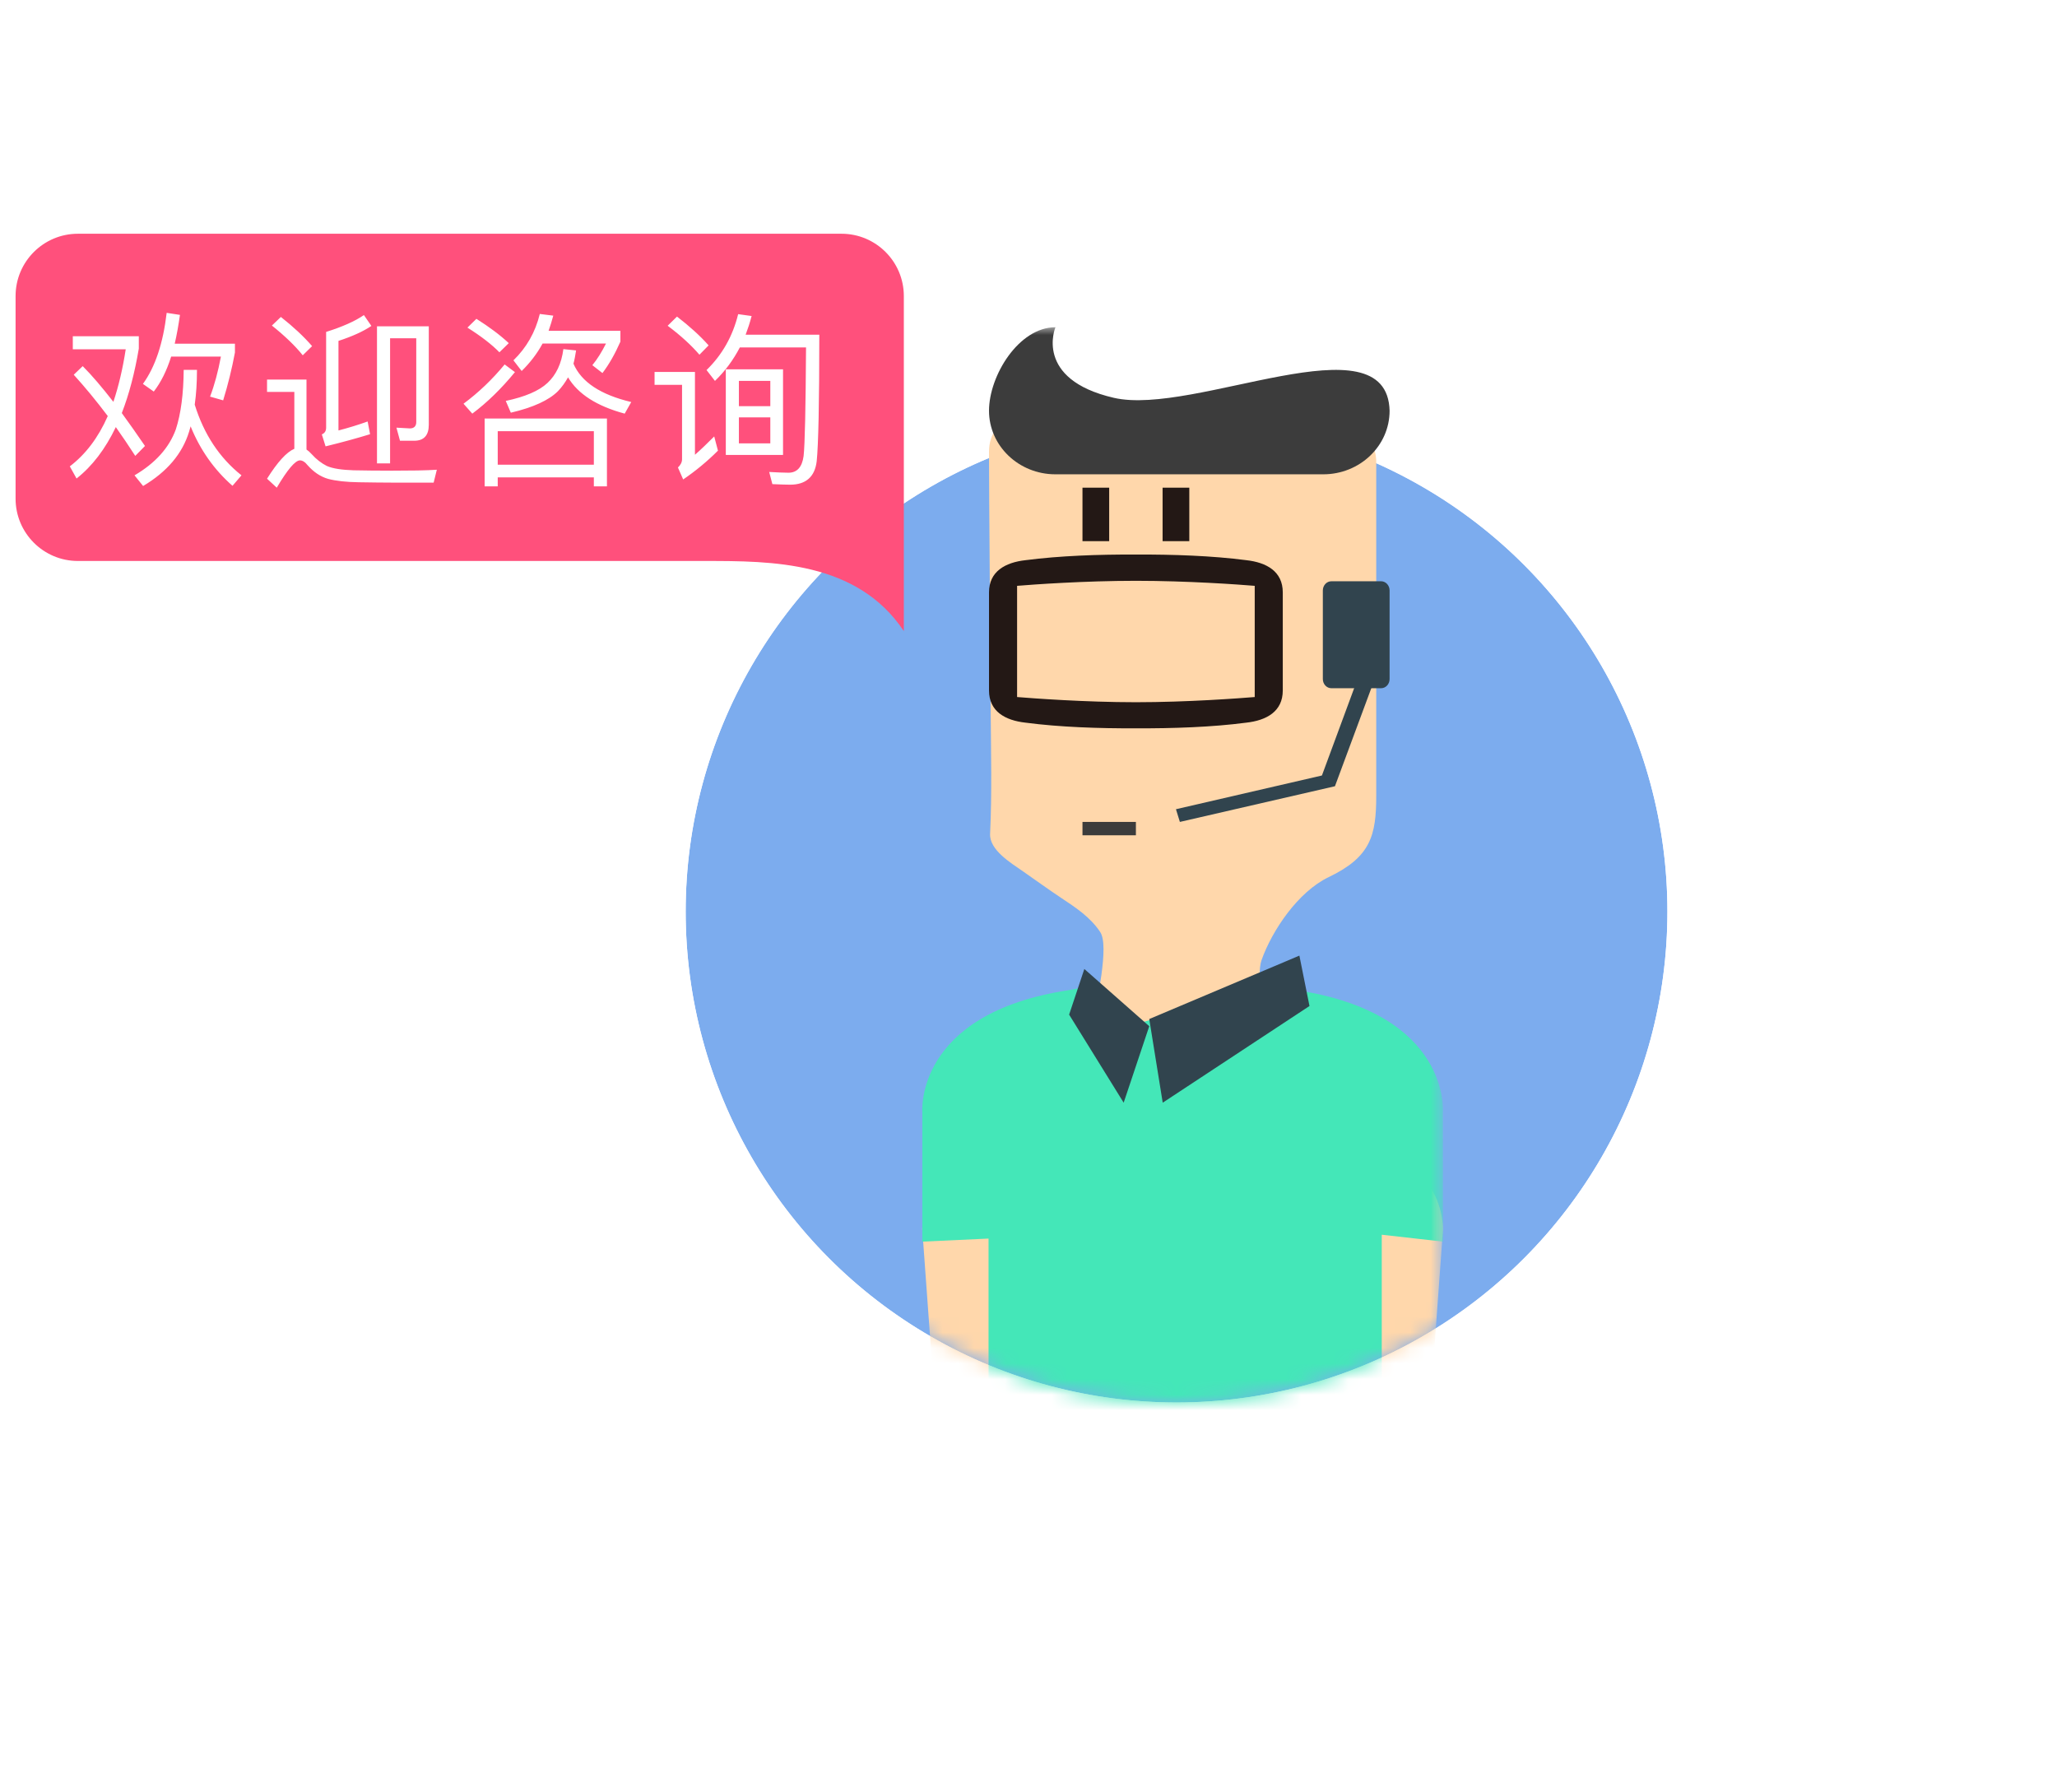 <?xml version="1.0" encoding="UTF-8"?>
<svg width="132px" height="115px" viewBox="0 0 132 115" version="1.1" xmlns="http://www.w3.org/2000/svg" xmlns:xlink="http://www.w3.org/1999/xlink">
    <!-- Generator: Sketch 47.1 (45422) - http://www.bohemiancoding.com/sketch -->
    <title>a</title>
    <desc>Created with Sketch.</desc>
    <defs>
        <filter x="-61.9%" y="-47.3%" width="223.8%" height="202.7%" filterUnits="objectBoundingBox" id="filter-1">
            <feOffset dx="0" dy="2" in="SourceAlpha" result="shadowOffsetOuter1"></feOffset>
            <feGaussianBlur stdDeviation="12" in="shadowOffsetOuter1" result="shadowBlurOuter1"></feGaussianBlur>
            <feColorMatrix values="0 0 0 0 0   0 0 0 0 0   0 0 0 0 0  0 0 0 0.234 0" type="matrix" in="shadowBlurOuter1" result="shadowMatrixOuter1"></feColorMatrix>
            <feMerge>
                <feMergeNode in="shadowMatrixOuter1"></feMergeNode>
                <feMergeNode in="SourceGraphic"></feMergeNode>
            </feMerge>
        </filter>
        <circle id="path-2" cx="31.5" cy="42.5" r="31.5"></circle>
        <path d="M31.5,74 C48.897,74 63,59.859 63,42.415 C63,24.971 58.5,2.56905608e-13 35.1,0.451 C11.7,0.902 0,24.971 0,42.415 C0,59.859 14.103,74 31.5,74 Z" id="path-3"></path>
        <polygon id="path-5" points="0 135.561 34.275 135.561 34.275 0 0 0"></polygon>
    </defs>
    <g id="1V1" stroke="none" stroke-width="1" fill="none" fill-rule="evenodd">
        <g id="Artboard" transform="translate(-29, -38)">
            <g id="Group" transform="translate(30, 52)">
                <g id="a" filter="url(#filter-1)" transform="translate(43, 0)">
                    <g id="Oval-14">
                        <use fill="#7CACEE" fill-rule="evenodd" xlink:href="#path-2"></use>
                        <circle stroke="#FFFFFF" stroke-width="2" cx="31.5" cy="42.5" r="32.5"></circle>
                    </g>
                    <g id="Page-1">
                        <mask id="mask-4" fill="white">
                            <use xlink:href="#path-3"></use>
                        </mask>
                        <g id="Mask"></g>
                        <g mask="url(#mask-4)">
                            <g transform="translate(14.325, 5)">
                                <path d="M22.663,45.463 C22.536,46.471 21.519,48.381 21.219,48.469 C20.543,48.668 19.962,48.952 19.281,48.898 C17.99,48.795 16.449,48.448 15.158,48.531 C14.295,48.585 11.121,49.299 11.707,45.463 C12.071,43.092 12.873,39.702 12.273,38.805 C11.635,37.851 10.714,37.247 9.771,36.621 C8.94,36.069 8.14,35.486 7.324,34.919 C6.564,34.388 5.161,33.555 5.211,32.51 C5.337,29.878 5.267,27.231 5.248,24.589 C5.225,21.172 5.2,17.755 5.177,14.336 C5.163,12.218 5.141,10.1 5.141,7.981 C5.141,5.576 8.027,5.148 8.027,5.148 L25.198,5.148 C30.168,5.148 29.99,8.683 29.99,8.683 L29.99,30.053 C29.99,32.622 29.635,33.995 26.937,35.288 C24.969,36.23 23.304,38.714 22.631,40.61 C22.271,41.62 22.828,44.16 22.663,45.463 Z" id="Fill-1" stroke="none" fill="#FFD7AB" fill-rule="evenodd"></path>
                                <mask id="mask-6" fill="white">
                                    <use xlink:href="#path-5"></use>
                                </mask>
                                <g id="Clip-4" stroke="none" fill="none"></g>
                                <polygon id="Fill-3" stroke="none" fill="#3C3C3C" fill-rule="evenodd" mask="url(#mask-6)" points="11.139 32.603 14.567 32.603 14.567 31.745 11.139 31.745"></polygon>
                                <path d="M6.943,16.595 C7.949,16.511 11.258,16.272 14.566,16.272 C17.876,16.272 21.187,16.511 22.192,16.595 L22.192,23.731 C21.187,23.813 17.876,24.063 14.566,24.064 C11.258,24.063 7.949,23.813 6.943,23.731 L6.943,16.595 Z M5.141,17.011 L5.141,23.314 C5.143,24.651 6.175,25.233 7.497,25.377 C9.671,25.663 12.192,25.748 14.566,25.739 C16.943,25.748 19.464,25.663 21.638,25.377 C22.959,25.233 23.991,24.651 23.992,23.314 L23.992,17.011 C23.991,15.675 22.959,15.091 21.638,14.947 C19.464,14.663 16.943,14.578 14.566,14.586 C12.192,14.578 9.671,14.663 7.497,14.947 C6.175,15.091 5.143,15.675 5.141,17.011 L5.141,17.011 Z" id="Fill-5" stroke="none" fill="#231815" fill-rule="evenodd" mask="url(#mask-6)"></path>
                                <polygon id="Fill-6" stroke="none" fill="#231815" fill-rule="evenodd" mask="url(#mask-6)" points="16.28 13.728 17.994 13.728 17.994 10.296 16.28 10.296"></polygon>
                                <polygon id="Fill-7" stroke="none" fill="#231815" fill-rule="evenodd" mask="url(#mask-6)" points="11.139 13.728 12.853 13.728 12.853 10.296 11.139 10.296"></polygon>
                                <path d="M30.847,5.359 C30.689,-0.653 18.312,5.721 13.153,4.53 C7.994,3.34 9.404,0 9.404,0 C7.05,0 5.141,3.107 5.141,5.359 C5.141,7.611 7.05,9.438 9.404,9.438 L26.587,9.438 C28.941,9.438 30.847,7.611 30.847,5.359" id="Fill-8" stroke="none" fill="#3C3C3C" fill-rule="evenodd" mask="url(#mask-6)"></path>
                                <path d="M6.846,78.494 C6.78,81.136 6.126,83.262 4.476,83.224 C2.998,83.188 2.627,81.165 2.346,78.389 L0.857,57.877 C0.924,55.235 2.896,53.14 5.262,53.196 C7.628,53.252 9.491,55.439 9.424,58.079 L6.846,78.494 Z" id="Fill-9" stroke="none" fill="#FFD7AB" fill-rule="evenodd" mask="url(#mask-6)"></path>
                                <path d="M28.286,78.494 C28.352,81.136 29.006,83.262 30.656,83.224 C32.134,83.188 32.505,81.165 32.786,78.389 L34.275,57.877 C34.208,55.235 32.236,53.14 29.87,53.196 C27.504,53.252 25.64,55.439 25.708,58.079 L28.286,78.494 Z" id="Fill-10" stroke="none" fill="#FFD7AB" fill-rule="evenodd" mask="url(#mask-6)"></path>
                                <path d="M30.847,22.575 C30.847,22.901 30.603,23.165 30.302,23.165 L27.108,23.165 C26.807,23.165 26.563,22.901 26.563,22.575 L26.563,16.892 C26.563,16.567 26.807,16.302 27.108,16.302 L30.302,16.302 C30.603,16.302 30.847,16.567 30.847,16.892 L30.847,22.575 Z" id="Fill-13" stroke="none" fill="#31444E" fill-rule="evenodd" mask="url(#mask-6)"></path>
                                <polyline id="Fill-14" stroke="none" fill="#31444E" fill-rule="evenodd" mask="url(#mask-6)" points="28.889 22.308 26.504 28.766 17.137 30.93 17.389 31.745 27.34 29.455 29.99 22.308"></polyline>
                                <path d="M29.99,72.07 L5.141,72.07 L7.569,134.703 L12.893,134.703 L12.95,98.804 C12.95,97.665 13.51,84.776 14.59,84.776 L20.864,84.776 C21.818,84.776 22.691,97.296 22.691,98.804 L22.691,99.86 L24.08,134.703 L29.043,134.703 L29.99,72.07 Z" id="Fill-15" stroke="none" fill="#31444E" fill-rule="evenodd" mask="url(#mask-6)"></path>
                                <path d="M34.269,50.378 C34.269,50.378 34.803,44.044 24.866,42.54 C24.174,42.434 23.665,42.259 23.291,42.041 L15.098,44.569 L11.84,42.041 C11.466,42.259 10.957,42.434 10.265,42.54 C0.328,44.044 0.862,50.378 0.862,50.378 L0.862,58.679 L5.111,58.483 L5.111,74.954 C5.111,74.954 4.026,78.934 16.112,78.934 C28.197,78.934 30.344,74.954 30.344,74.954 L30.344,58.237 L34.275,58.679 L34.269,50.378 Z" id="Fill-16" stroke="none" fill="#44E7B8" fill-rule="evenodd" mask="url(#mask-6)"></path>
                                <polygon id="Fill-17" stroke="none" fill="#31444E" fill-rule="evenodd" mask="url(#mask-6)" points="25.058 40.325 15.424 44.395 16.288 49.763 25.706 43.559"></polygon>
                                <polygon id="Fill-18" stroke="none" fill="#31444E" fill-rule="evenodd" mask="url(#mask-6)" points="11.258 41.183 15.424 44.855 13.782 49.763 10.282 44.111"></polygon>
                            </g>
                        </g>
                    </g>
                </g>
                <g id="Group-23-Copy" transform="translate(0, 1)">
                    <path d="M4,3.55271368e-15 L53,3.55271368e-15 L53,3.55271368e-15 C55.209,-7.77317742e-16 57,1.791 57,4 C57,6.333 57,8.667 57,11 C57,15.5 57,22 57,25.5 C54,21 48.504,21 44.256,21 C30.837,21 17.419,21 4,21 L4,21 C1.791,21 1.15871992e-15,19.209 8.8817842e-16,17 L8.45884209e-17,4 L0,4 C-2.705415e-16,1.791 1.791,3.07034751e-15 4,2.66453526e-15 Z" id="Rectangle-19" fill="#FF507C"></path>
                    <path d="M9.696,5.076 L10.548,5.208 C10.452,5.88 10.344,6.492 10.212,7.056 L14.076,7.056 L14.076,7.62 C13.884,8.652 13.632,9.684 13.32,10.692 L12.48,10.452 C12.768,9.696 12.996,8.844 13.176,7.884 L9.984,7.884 C9.696,8.796 9.324,9.54 8.868,10.128 L8.172,9.636 C8.964,8.544 9.468,7.02 9.696,5.076 Z M7.68,14.256 C7.26,13.608 6.84,12.984 6.432,12.408 C5.76,13.812 4.92,14.916 3.912,15.708 L3.48,14.928 C4.488,14.16 5.304,13.092 5.916,11.7 C5.184,10.728 4.452,9.84 3.732,9.048 L4.308,8.496 C4.908,9.096 5.556,9.864 6.276,10.788 C6.612,9.78 6.876,8.664 7.068,7.416 L3.672,7.416 L3.672,6.576 L7.908,6.576 L7.908,7.368 C7.644,8.928 7.284,10.308 6.816,11.508 C7.284,12.144 7.776,12.852 8.304,13.62 L7.68,14.256 Z M10.788,8.736 L11.64,8.736 C11.64,9.552 11.592,10.296 11.496,10.968 C12.084,12.864 13.08,14.376 14.496,15.504 L13.92,16.176 C12.744,15.144 11.844,13.872 11.232,12.36 L11.136,12.696 C10.704,14.112 9.72,15.276 8.184,16.188 L7.632,15.504 C8.964,14.724 9.852,13.74 10.284,12.552 C10.608,11.556 10.776,10.284 10.788,8.736 Z M17.024,5.34 L16.448,5.892 C17.288,6.564 17.948,7.2 18.428,7.8 L19.028,7.212 C18.488,6.588 17.816,5.964 17.024,5.34 Z M24.26,15.972 C23.576,15.972 22.832,15.96 22.028,15.948 C21.212,15.936 20.564,15.864 20.06,15.732 C19.556,15.588 19.124,15.288 18.74,14.856 C18.572,14.64 18.404,14.544 18.248,14.544 C17.948,14.544 17.456,15.12 16.76,16.296 L16.136,15.72 C16.808,14.652 17.384,14.016 17.888,13.8 L17.888,10.152 L16.136,10.152 L16.136,9.36 L18.668,9.36 L18.668,13.848 C18.776,13.92 18.884,14.016 18.992,14.136 C19.304,14.484 19.64,14.736 19.976,14.904 C20.36,15.072 20.936,15.156 21.68,15.18 C22.34,15.192 23.168,15.204 24.152,15.204 C24.68,15.204 25.22,15.192 25.772,15.192 C26.312,15.18 26.732,15.168 27.032,15.144 L26.828,15.972 L24.26,15.972 Z M19.892,13.644 L19.652,12.876 C19.832,12.804 19.928,12.66 19.928,12.444 L19.928,6.3 C20.96,5.976 21.776,5.616 22.352,5.22 L22.832,5.916 C22.316,6.264 21.608,6.588 20.72,6.876 L20.72,12.624 C21.368,12.456 21.992,12.264 22.592,12.048 L22.748,12.864 C21.932,13.116 20.972,13.38 19.892,13.644 Z M25.58,13.284 L24.668,13.284 L24.44,12.444 L25.304,12.492 C25.568,12.492 25.712,12.348 25.712,12.084 L25.712,6.708 L24.032,6.708 L24.032,14.736 L23.192,14.736 L23.192,5.94 L26.516,5.94 L26.516,12.264 C26.516,12.936 26.204,13.284 25.58,13.284 Z M33.82,7.044 C33.46,7.704 33.004,8.292 32.476,8.808 L31.948,8.124 C32.788,7.308 33.352,6.324 33.64,5.148 L34.504,5.256 C34.408,5.604 34.312,5.928 34.204,6.228 L38.812,6.228 L38.812,6.924 C38.464,7.716 38.08,8.388 37.66,8.94 L37.012,8.436 C37.336,8.04 37.624,7.572 37.888,7.044 L33.82,7.044 Z M29.572,5.46 C30.388,5.976 31.084,6.492 31.648,7.02 L31.048,7.608 C30.556,7.104 29.872,6.576 28.996,6.024 L29.572,5.46 Z M31.384,8.388 L32.044,8.88 C31.168,9.948 30.256,10.836 29.308,11.544 L28.744,10.908 C29.716,10.188 30.592,9.348 31.384,8.388 Z M37.948,11.856 L37.948,16.212 L37.108,16.212 L37.108,15.636 L30.94,15.636 L30.94,16.212 L30.1,16.212 L30.1,11.856 L37.948,11.856 Z M30.94,14.82 L37.108,14.82 L37.108,12.672 L30.94,12.672 L30.94,14.82 Z M35.152,7.404 L35.968,7.488 C35.92,7.788 35.872,8.076 35.8,8.34 C36.304,9.516 37.54,10.332 39.508,10.8 L39.088,11.544 C37.3,11.064 36.088,10.284 35.452,9.216 C35.272,9.54 35.056,9.84 34.804,10.104 C34.228,10.68 33.22,11.148 31.78,11.484 L31.456,10.728 C32.704,10.464 33.592,10.08 34.132,9.576 C34.684,9.06 35.032,8.34 35.152,7.404 Z M45.576,8.7 L49.248,8.7 L49.248,14.196 L45.576,14.196 L45.576,8.7 Z M48.432,13.452 L48.432,11.784 L46.416,11.784 L46.416,13.452 L48.432,13.452 Z M46.416,11.064 L48.432,11.064 L48.432,9.444 L46.416,9.444 L46.416,11.064 Z M46.368,5.16 L47.232,5.28 C47.124,5.7 46.992,6.096 46.848,6.48 L51.576,6.48 C51.576,10.86 51.516,13.572 51.408,14.604 C51.288,15.6 50.712,16.104 49.704,16.104 C49.488,16.104 49.104,16.092 48.564,16.068 L48.36,15.288 C48.84,15.312 49.248,15.336 49.596,15.336 C50.148,15.336 50.472,14.976 50.568,14.268 C50.652,13.512 50.7,11.184 50.724,7.296 L46.476,7.296 C46.056,8.1 45.528,8.82 44.88,9.444 L44.34,8.748 C45.348,7.764 46.02,6.576 46.368,5.16 Z M42.444,5.316 C43.236,5.928 43.92,6.54 44.472,7.164 L43.884,7.764 C43.38,7.176 42.708,6.552 41.844,5.904 L42.444,5.316 Z M41.004,8.868 L43.596,8.868 L43.596,14.184 C43.98,13.848 44.388,13.452 44.832,13.008 L45.072,13.92 C44.376,14.616 43.632,15.228 42.84,15.768 L42.504,15 C42.672,14.844 42.768,14.664 42.768,14.472 L42.768,9.696 L41.004,9.696 L41.004,8.868 Z" id="欢迎咨询" fill="#FFFFFF"></path>
                </g>
            </g>
        </g>
    </g>
</svg>